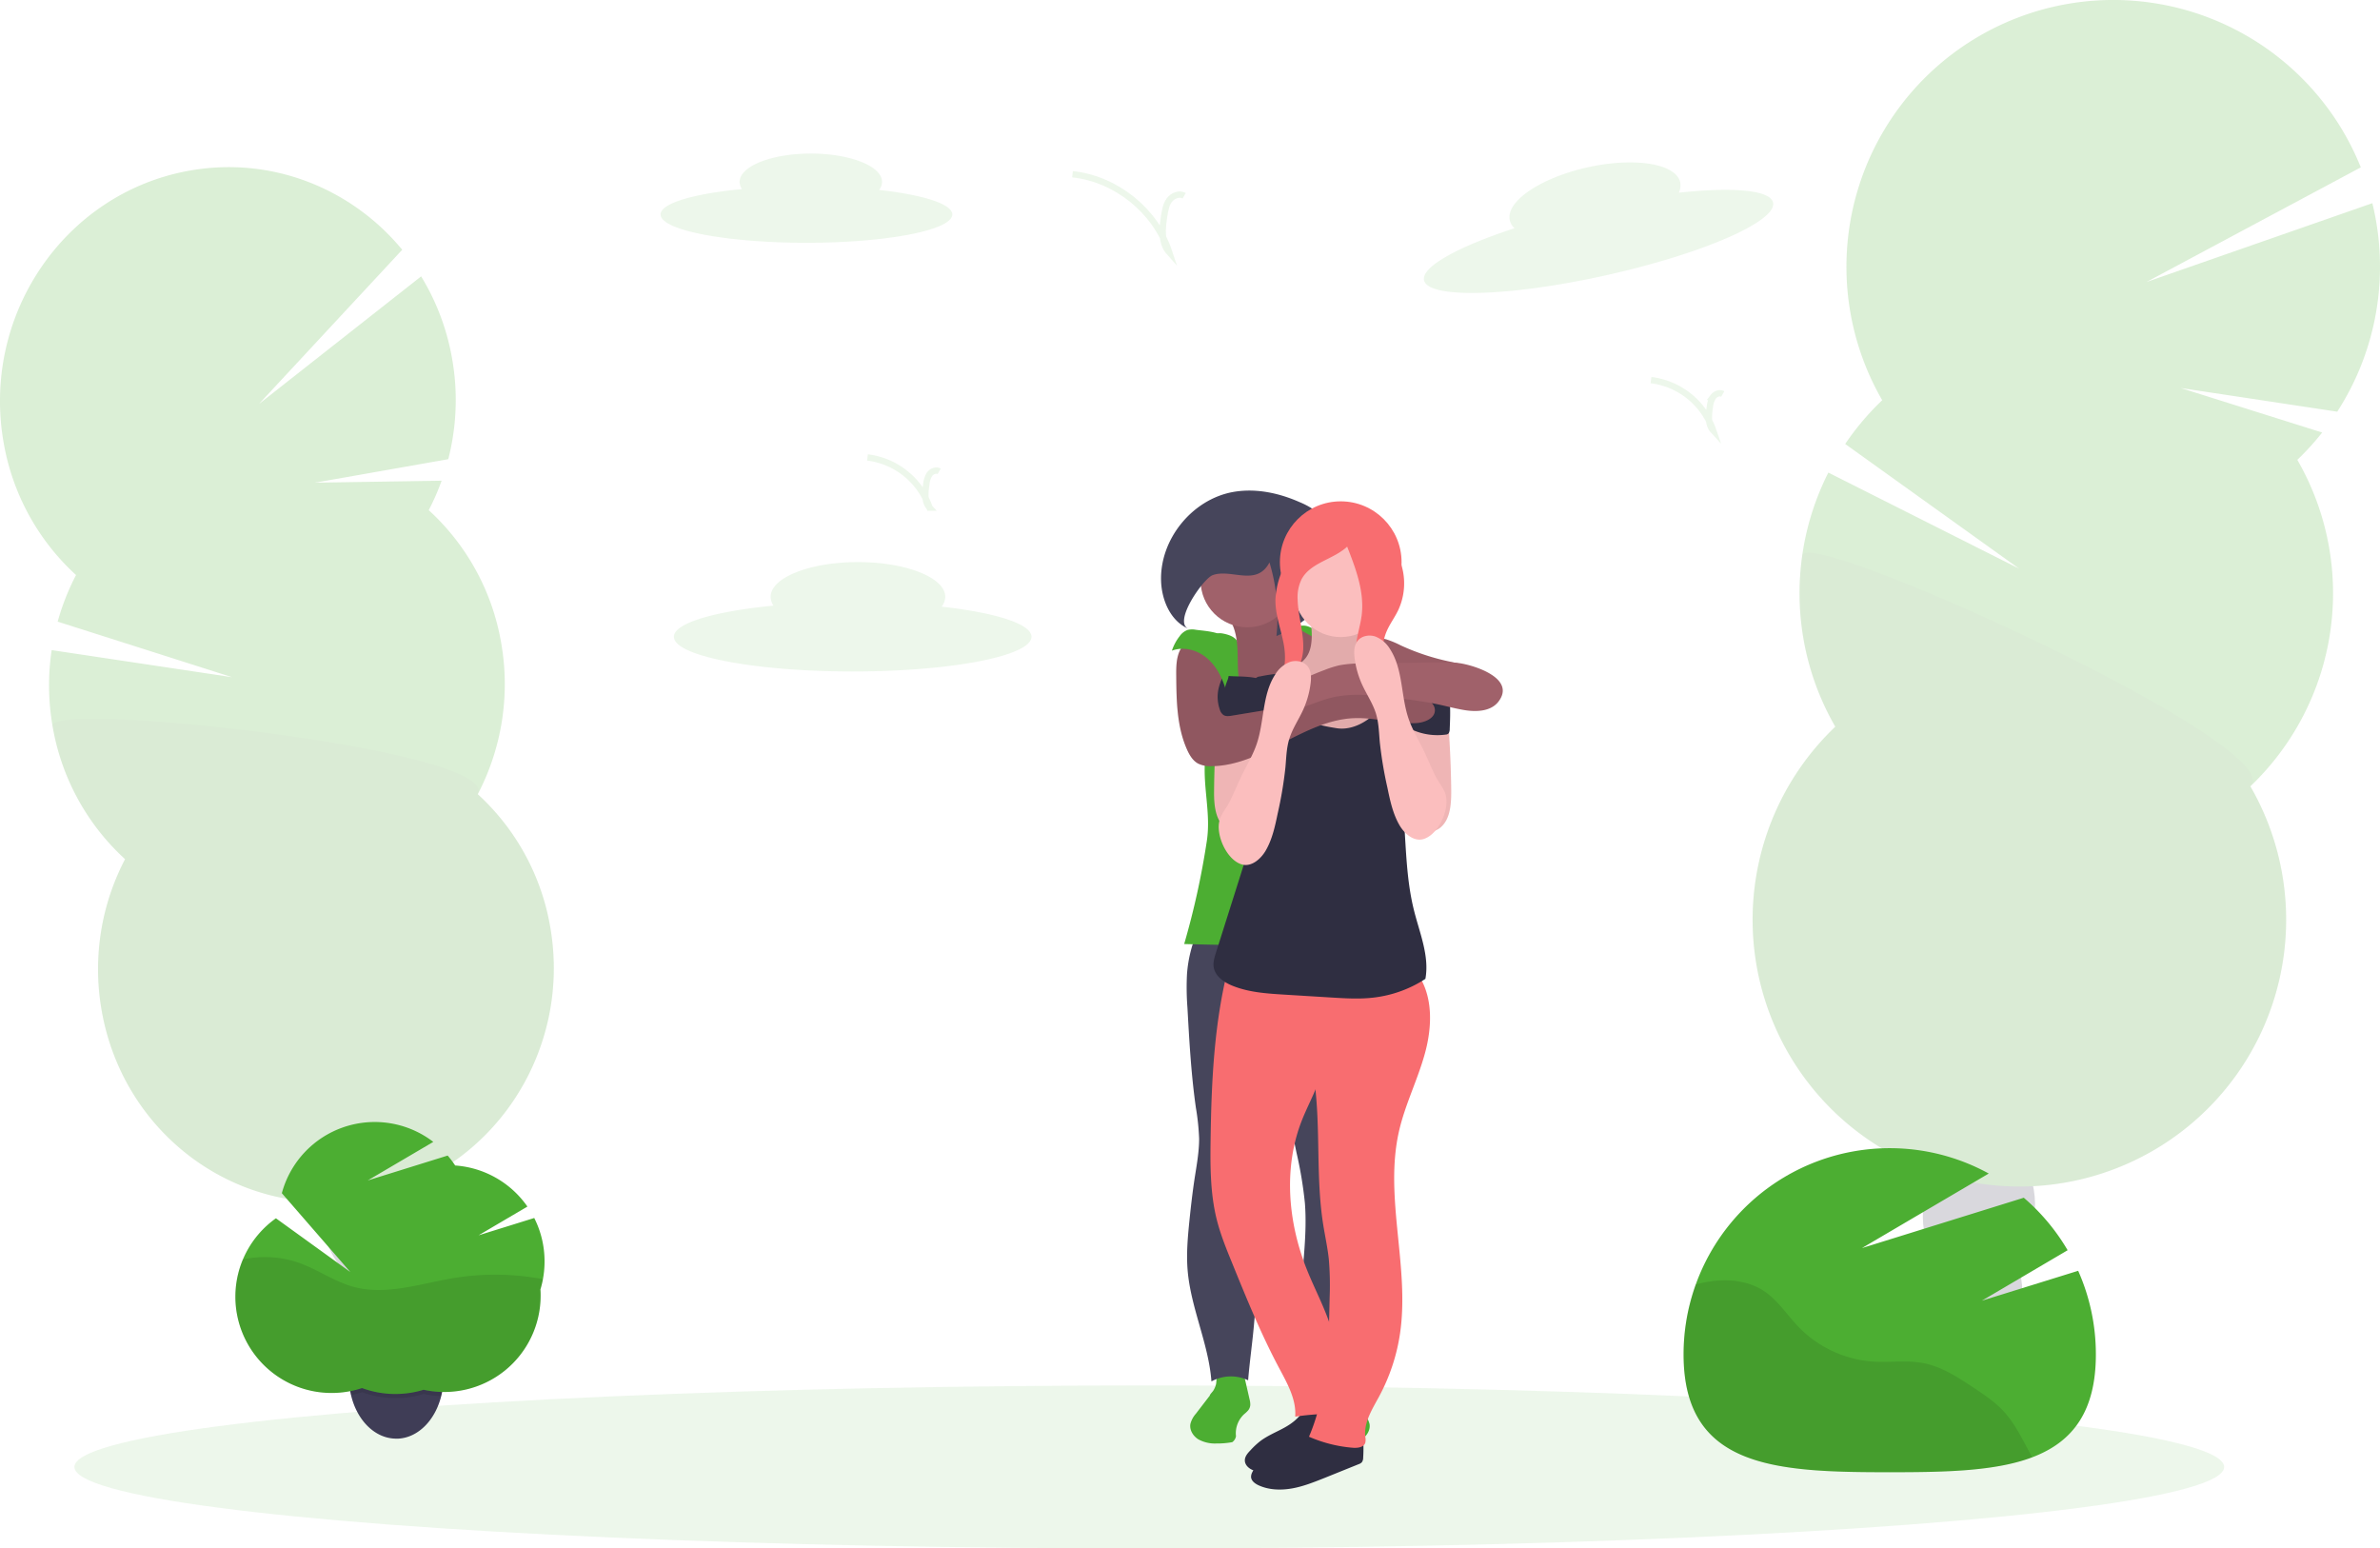 <svg id="a03d7526-57a9-40c8-b764-b3f4fde3bd30" data-name="Layer 1" xmlns="http://www.w3.org/2000/svg" width="1131.46" height="736.12" viewBox="0 0 1131.46 736.12"><title>buddies</title><g opacity="0.2"><path d="M200.73,739.41a40.64,40.64,0,0,0,1.75,6.64q21.32-6.85,43.07-13c-.09-.59-.18-1.22-.29-1.83a36.88,36.88,0,0,0-7.78-17.37c-5.29-6.32-12.45-9.7-19.63-8.38s-12.76,7-15.61,14.84A37.47,37.47,0,0,0,200.73,739.41Z" transform="translate(-34.27 -81.94)" fill="#3f3d56"/><ellipse cx="216.71" cy="698.82" rx="22.64" ry="30.29" transform="translate(-140.76 -39.51) rotate(-8.99)" fill="#3f3d56"/><ellipse cx="210.41" cy="662.35" rx="22.64" ry="30.29" transform="translate(-135.14 -40.94) rotate(-8.99)" fill="#3f3d56"/><ellipse cx="204.12" cy="625.88" rx="22.64" ry="30.29" transform="translate(-129.52 -42.38) rotate(-8.99)" fill="#3f3d56"/><ellipse cx="197.82" cy="589.41" rx="22.64" ry="30.29" transform="translate(-123.9 -43.81) rotate(-8.99)" fill="#3f3d56"/><path d="M238.09,324.46a111.4,111.4,0,0,0,6.13-14l-60.2.94,63.36-11.17a113.07,113.07,0,0,0,1.88-47.46,111.82,111.82,0,0,0-14.78-39.44L157.37,274l68.12-73.33c-24.08-29.19-62.3-44.76-101.74-37.5C64.84,174,25.53,231.72,35.94,292a110.75,110.75,0,0,0,34.48,63.3,113.24,113.24,0,0,0-8.73,22.16l82.92,26.41L58.83,391a113.28,113.28,0,0,0,.42,36.07,110.81,110.81,0,0,0,34.48,63.31,112.93,112.93,0,0,0-11.17,71.71c10.41,60.3,66.6,100.4,125.51,89.55s98.22-68.52,87.81-128.83a110.81,110.81,0,0,0-34.48-63.31,112.93,112.93,0,0,0,11.17-71.71A110.78,110.78,0,0,0,238.09,324.46Z" transform="translate(-34.27 -81.94)" fill="#4cae32"/><path d="M59.25,427.05a110.81,110.81,0,0,0,34.48,63.31,112.93,112.93,0,0,0-11.17,71.71c10.41,60.3,66.6,100.4,125.51,89.55s98.22-68.52,87.81-128.83a110.81,110.81,0,0,0-34.48-63.31C272.49,438.27,57.13,414.79,59.25,427.05Z" transform="translate(-34.27 -81.94)" opacity="0.1"/></g><path d="M402,369.85a7.54,7.54,0,0,1-1.36-4.2c0-9.11,18.58-16.5,41.5-16.5s41.5,7.39,41.5,16.5a7.82,7.82,0,0,1-1.72,4.69c25.52,2.84,42.72,8.18,42.72,14.31,0,9.11-38.06,16.5-85,16.5s-85-7.39-85-16.5C354.66,378.16,374,372.55,402,369.85Z" transform="translate(-34.27 -81.94)" fill="#4cae32" opacity="0.1"/><g opacity="0.2"><path d="M936.75,737.37a46.72,46.72,0,0,0-.43,7.86q26.14.42,52.5,1.76c.12-.68.25-1.39.35-2.1a41.78,41.78,0,0,0-2.45-21.73c-3.62-8.82-10.37-15.13-18.82-16.35s-16.69,2.94-22.64,10.36A41.66,41.66,0,0,0,936.75,737.37Z" transform="translate(-34.27 -81.94)" fill="#3f3d56"/><ellipse cx="969" cy="699.19" rx="34.66" ry="26.48" transform="translate(104.81 1476.94) rotate(-81.82)" fill="#3f3d56"/><ellipse cx="975.02" cy="657.27" rx="34.66" ry="26.48" transform="translate(151.48 1446.94) rotate(-81.82)" fill="#3f3d56"/><ellipse cx="981.05" cy="615.34" rx="34.66" ry="26.48" transform="translate(198.15 1416.94) rotate(-81.82)" fill="#3f3d56"/><ellipse cx="987.07" cy="573.41" rx="34.66" ry="26.48" transform="translate(244.82 1386.94) rotate(-81.82)" fill="#3f3d56"/><path d="M1126.41,300.56a126.55,126.55,0,0,0,11.83-13L1071,266.4l74.4,11.25a127.08,127.08,0,0,0,16.69-99.12L1054.72,216l101.88-54.5a126.83,126.83,0,1,0-227.52,110.7A126.53,126.53,0,0,0,911.48,293l82.71,59.28-90.71-45.68a126.9,126.9,0,0,0,3.3,120.79,126.82,126.82,0,1,0,197.33,28.36,126.85,126.85,0,0,0,22.3-155.23Z" transform="translate(-34.27 -81.94)" fill="#4cae32"/><path d="M891.07,346a126.24,126.24,0,0,0,15.71,81.47,126.82,126.82,0,1,0,197.33,28.36C1124,436.85,893.09,331.87,891.07,346Z" transform="translate(-34.27 -81.94)" opacity="0.1"/></g><ellipse cx="546.38" cy="697.37" rx="511" ry="38.75" fill="#4cae32" opacity="0.1"/><path d="M387,171.83a6.23,6.23,0,0,1-1.11-3.43c0-7.44,15.16-13.46,33.85-13.46s33.86,6,33.86,13.46a6.37,6.37,0,0,1-1.39,3.82C473,174.55,487,178.9,487,183.9c0,7.43-31.05,13.46-69.34,13.46s-69.35-6-69.35-13.46C348.31,178.6,364.06,174,387,171.83Z" transform="translate(-34.27 -81.94)" fill="#4cae32" opacity="0.1"/><path d="M754.27,190.44a7.49,7.49,0,0,1-2.24-3.8c-2-8.9,14.54-20.15,36.91-25.13s42.12-1.82,44.1,7.08a7.84,7.84,0,0,1-.65,4.95c25.52-2.77,43.47-1.3,44.8,4.68,2,8.89-33.56,24.38-79.38,34.58s-84.57,11.28-86.55,2.38C709.85,208.85,727.47,199.18,754.27,190.44Z" transform="translate(-34.27 -81.94)" fill="#4cae32" opacity="0.1"/><path d="M597.23,175c-2.33-1.35-5.48-.06-7.08,2.11s-2,5-2.45,7.63c-.89,5.91-1.54,12.7,2.45,17.16-6.52-19.77-25.27-34.92-46-37.13" transform="translate(-34.27 -81.94)" fill="none" stroke="#4cae32" stroke-miterlimit="10" stroke-width="3" opacity="0.1"/><path d="M853.26,269.25c-1.5-.87-3.52,0-4.55,1.36a10.83,10.83,0,0,0-1.58,4.9c-.57,3.81-1,8.17,1.58,11a35.86,35.86,0,0,0-29.55-23.87" transform="translate(-34.27 -81.94)" fill="none" stroke="#4cae32" stroke-miterlimit="10" stroke-width="3" opacity="0.1"/><path d="M480.76,306c-1.5-.86-3.52,0-4.55,1.36a10.83,10.83,0,0,0-1.58,4.91c-.57,3.8-1,8.16,1.58,11a35.88,35.88,0,0,0-29.55-23.87" transform="translate(-34.27 -81.94)" fill="none" stroke="#4cae32" stroke-miterlimit="10" stroke-width="3" opacity="0.1"/><path d="M685.2,384.94a31.21,31.21,0,0,1,8.12.94,47.09,47.09,0,0,1,6.89,2.88A107.86,107.86,0,0,0,723,396.35c3.85.83,7.89,1.52,11.08,3.83s5.19,6.85,3.29,10.3a8,8,0,0,1-6,3.7,20.2,20.2,0,0,1-7.24-.65,97.49,97.49,0,0,1-24.06-8.94,13.39,13.39,0,0,0-3.54-1.49,13.56,13.56,0,0,0-4.12,0,75,75,0,0,1-15,0c-2.5-.25-5.19-.72-7-2.51-2.79-2.82-2.87-9.81-.6-13.05C672.53,383.83,681.27,384.9,685.2,384.94Z" transform="translate(-34.27 -81.94)" fill="#a0616a"/><path d="M685.2,384.94a31.21,31.21,0,0,1,8.12.94,47.09,47.09,0,0,1,6.89,2.88A107.86,107.86,0,0,0,723,396.35c3.85.83,7.89,1.52,11.08,3.83s5.19,6.85,3.29,10.3a8,8,0,0,1-6,3.7,20.2,20.2,0,0,1-7.24-.65,97.49,97.49,0,0,1-24.06-8.94,13.39,13.39,0,0,0-3.54-1.49,13.56,13.56,0,0,0-4.12,0,75,75,0,0,1-15,0c-2.5-.25-5.19-.72-7-2.51-2.79-2.82-2.87-9.81-.6-13.05C672.53,383.83,681.27,384.9,685.2,384.94Z" transform="translate(-34.27 -81.94)" opacity="0.05"/><path d="M609.4,745.4,602.8,754a11.7,11.7,0,0,0-2.61,4.86c-.51,2.89,1.32,5.82,3.82,7.35a16.35,16.35,0,0,0,8.47,1.95,40.41,40.41,0,0,0,7.6-.63,4.36,4.36,0,0,0,1.78-2.84,12.37,12.37,0,0,1,3.93-10.51,15.11,15.11,0,0,0,1.92-1.83,4.59,4.59,0,0,0,.95-2.46,9.66,9.66,0,0,0-.34-2.72l-2.73-11.93a1.25,1.25,0,0,0-.34-.73,1.27,1.27,0,0,0-.86-.2l-7.38.11c-1.53,0-3-.09-3.87,1.38-.72,1.25-.48,3-.81,4.34a10,10,0,0,1-1.25,2.88C610.78,743.53,609.4,744.86,609.4,745.4Z" transform="translate(-34.27 -81.94)" fill="#4cae32"/><path d="M676.14,745.4l6.6,8.61a11.7,11.7,0,0,1,2.61,4.86c.51,2.89-1.32,5.82-3.82,7.35a16.35,16.35,0,0,1-8.47,1.95,40.41,40.41,0,0,1-7.6-.63,4.36,4.36,0,0,1-1.78-2.84,12.37,12.37,0,0,0-3.93-10.51,15.11,15.11,0,0,1-1.92-1.83,4.59,4.59,0,0,1-1-2.46,9.31,9.31,0,0,1,.34-2.72L660,735.25a1.25,1.25,0,0,1,.34-.73,1.27,1.27,0,0,1,.86-.2l7.38.11c1.53,0,3-.09,3.87,1.38.72,1.25.48,3,.81,4.34a10,10,0,0,0,1.25,2.88C674.76,743.53,676.14,744.86,676.14,745.4Z" transform="translate(-34.27 -81.94)" fill="#4cae32"/><path d="M603.74,524.34a62.1,62.1,0,0,0-5.17,20.7,123.64,123.64,0,0,0,.21,15.87c.88,15.87,1.77,31.77,4,47.52a113.41,113.41,0,0,1,1.56,14.8c0,6.4-1.19,12.73-2.17,19.06-1,6.66-1.78,13.37-2.46,20.08-.78,7.74-1.48,15.53-.85,23.29,1.45,18,10,35,11.33,53a19.13,19.13,0,0,1,17.44-.55c.75-9.28,2.18-18.81,2.93-28.09a135,135,0,0,0,.64-13.93c-.3-13.32-4.52-26.37-4.38-39.69.07-6.92,1.31-13.75,2.55-20.55,3.2-17.53,6.42-35.13,12.13-52,3.23,15.43,5.9,30.61,9.12,46a190,190,0,0,1,4,24c1.13,14.26-1,28.56-1.84,42.84s-.46,29.09,5.31,42.19a16.84,16.84,0,0,1,17.33-1.39c-.75-23.44-2.43-46.91,3-69.71,1.93-8,4.61-15.88,7-23.78,5.82-19,3.36-45.79,6.12-65.48.94-6.71,1.7-13.5,1.14-20.25-1-11.9.74-15.75-4.22-26.61-1-2.26-2.11-4.59-4-6.25-3.21-2.91-7.95-3.18-12.29-3.25C649.59,521.86,626.35,522.65,603.74,524.34Z" transform="translate(-34.27 -81.94)" fill="#46455b"/><path d="M638.92,411.58c-2.66.45-5.62.84-7.87-.66s-3-4.24-3.23-6.83c-.42-4.06,0-8.43-2.06-11.94-.65-1.09-1.52-2-2.14-3.14-.46-.82-.78-1.71-1.31-2.49-1.37-2-3.89-2.82-6.25-3.33-1.44-.31-3.15-.48-4.16.58a5.29,5.29,0,0,0-1,2.68c-1.17,5.61-5.12,10.26-6.83,15.72-1.22,3.91-1.25,8.07-1.27,12.16a54.36,54.36,0,0,0,.9,12.49c1.21,5.27,4,10.33,3.51,15.71-1.23,13.34,2.79,25.89.8,39.13a377.19,377.19,0,0,1-10.78,49.06q47.5,1.31,95-.14c-2.19-6.61-6.71-12.15-9.88-18.35-5.37-10.46-6.76-22.55-6.43-34.3s2.27-23.4,3.2-35.12a203.25,203.25,0,0,0-2.47-51.43,9.22,9.22,0,0,0-1.49-4.21c-2.43-3.12-7.31-2.11-11.07-3.32-3.49-1.12-6.26-4.3-9.92-4.5-4.69-.27-8.16,4.63-8.89,9.27s.28,9.43-.4,14.08S643.56,410.79,638.92,411.58Z" transform="translate(-34.27 -81.94)" fill="#4cae32"/><path d="M619.41,377.34c2.2,3.94,2.91,8.54,3.15,13s0,9,.56,13.51c.58,4.91,2,10,.44,14.68,9.63-.42,19-3.31,27.86-7.14s17.26-8.59,25.84-13a9.11,9.11,0,0,1-5.34-2.69c-1.48-1.39-2.7-3-4.12-4.48-4.07-4.14-9.56-6.48-14.58-9.41s-9.94-6.92-11.4-12.54a2.37,2.37,0,0,0-.79-1.49,2.17,2.17,0,0,0-1.73,0q-6.42,1.85-12.76,3.94-3.13,1-6.24,2.12C617.43,374.9,618.13,375.05,619.41,377.34Z" transform="translate(-34.27 -81.94)" fill="#a0616a"/><path d="M619.41,377.34c2.2,3.94,2.91,8.54,3.15,13s0,9,.56,13.51c.58,4.91,2,10,.44,14.68,9.63-.42,19-3.31,27.86-7.14s17.26-8.59,25.84-13a9.11,9.11,0,0,1-5.34-2.69c-1.48-1.39-2.7-3-4.12-4.48-4.07-4.14-9.56-6.48-14.58-9.41s-9.94-6.92-11.4-12.54a2.37,2.37,0,0,0-.79-1.49,2.17,2.17,0,0,0-1.73,0q-6.42,1.85-12.76,3.94-3.13,1-6.24,2.12C617.43,374.9,618.13,375.05,619.41,377.34Z" transform="translate(-34.27 -81.94)" opacity="0.1"/><circle cx="592.99" cy="275.99" r="22.22" fill="#a0616a"/><path d="M637.78,349.32a88.35,88.35,0,0,1,3.32,35c11.1-4.7,21.37-12.49,26.48-23.4s4-25.17-4.7-33.53A37,37,0,0,0,652,320.6c-9.9-4.38-21-6.69-31.65-4.75-19.4,3.55-34.74,22.55-34.1,42.26.3,9.2,4.5,19.07,13,22.73-7.47-3.23,7.14-23.89,11.52-25.48C619.6,352.13,631.66,361,637.78,349.32Z" transform="translate(-34.27 -81.94)" fill="#46455b"/><circle cx="637.39" cy="267.25" r="28.92" fill="#f86d70"/><path d="M633.72,766.79a36.74,36.74,0,0,0-4.94,4.56c-1.27,1.32-2.62,2.82-2.7,4.65-.13,2.93,3,5,5.93,5.41,6.58,1.05,12.91-2.42,19.3-4.3,5.32-1.57,11-2.11,15.83-4.89a4.79,4.79,0,0,0,2-1.83,5.24,5.24,0,0,0,.36-2.55c-.19-6.05-.84-13.8-3.77-19.19-5.49.94-10.27,2.7-14,6.79C646.43,761.16,639.82,762.41,633.72,766.79Z" transform="translate(-34.27 -81.94)" fill="#2f2e41"/><path d="M618,542.63c-6.6,26.48-7.83,54-8.21,81.29-.18,12.65-.15,25.46,2.91,37.73,1.79,7.13,4.57,14,7.34,20.75,6.91,17,13.84,34,22.45,50.12,3.82,7.19,8.11,14.75,7.53,22.88a121.15,121.15,0,0,1,20.14-1.33A89.53,89.53,0,0,0,666.35,711c-3-8.76-7.39-17-10.82-25.6-8.94-22.42-11.21-48.18-2.42-70.65,2.34-6,5.42-11.66,7.66-17.69,6.38-17.17,5.6-36,4.73-54.35C649.09,539.48,634.53,540.47,618,542.63Z" transform="translate(-34.27 -81.94)" fill="#f86d70"/><path d="M640.41,773.08c-4.19,2.24-8.83,4.53-10.85,8.84a4.65,4.65,0,0,0-.53,2.18c.11,1.84,1.86,3.13,3.53,3.91,4.93,2.28,10.62,2.46,16,1.5s10.43-3,15.47-5L680.17,778a3.69,3.69,0,0,0,1.52-.91,3.63,3.63,0,0,0,.64-2.2,69.24,69.24,0,0,0-.75-15.49c-6.32.1-15.1-.93-21.17,1C653.45,762.75,647,769.57,640.41,773.08Z" transform="translate(-34.27 -81.94)" fill="#2f2e41"/><path d="M659.07,595.26c3.15,22.74.66,46,4.23,68.68.87,5.55,2.11,11.06,2.7,16.65a146.69,146.69,0,0,1,.39,18.16c-.46,22.45-1,45.53-9.82,66.19a64.87,64.87,0,0,0,20.76,5.24c2.32.19,5.26-.15,6-2.35a6.82,6.82,0,0,0,0-2.88c-.74-6.87,3.37-13.18,6.64-19.27A90.92,90.92,0,0,0,699.83,716c4.73-31.93-7.67-65-.43-96.47,2.92-12.69,8.92-24.47,12.33-37s3.9-26.93-3.5-37.64a9.46,9.46,0,0,0-3.56-3.41,11,11,0,0,0-3.7-.79,171.89,171.89,0,0,0-27.51-.29c-5.37.37-19.67-.32-22.93,4.75s1.78,17.29,3,22.5C655.54,576.79,657.78,585.94,659.07,595.26Z" transform="translate(-34.27 -81.94)" fill="#f86d70"/><path d="M657.74,380c.34,5.22.39,11-2.94,15-3,3.6-7.94,4.93-11.25,8.21-3.76,3.71-4.84,9.64-3.37,14.71A21.9,21.9,0,0,0,649.9,430a40.84,40.84,0,0,0,14.88,5.12,17.66,17.66,0,0,0,14.55-2.74,81.13,81.13,0,0,0,21.15-18c1.8-2.17,3.58-4.75,3.25-7.54a1.83,1.83,0,0,0-.41-1.07,2.48,2.48,0,0,0-1.27-.52c-4.6-1.06-7.56-5.41-10-9.45A35,35,0,0,1,687.9,387c-1.85-6.79.29-14.31-2.22-20.89a2.74,2.74,0,0,0-1.13-1.56,3,3,0,0,0-1.26-.24,174.74,174.74,0,0,0-22.42.56c-3.25.28-5.13.31-4.52,3.95A109.88,109.88,0,0,1,657.74,380Z" transform="translate(-34.27 -81.94)" fill="#fbbebe"/><path d="M657.74,380c.34,5.22.39,11-2.94,15-3,3.6-7.94,4.93-11.25,8.21-3.76,3.71-4.84,9.64-3.37,14.71A21.9,21.9,0,0,0,649.9,430a40.84,40.84,0,0,0,14.88,5.12,17.66,17.66,0,0,0,14.55-2.74,81.13,81.13,0,0,0,21.15-18c1.8-2.17,3.58-4.75,3.25-7.54a1.83,1.83,0,0,0-.41-1.07,2.48,2.48,0,0,0-1.27-.52c-4.6-1.06-7.56-5.41-10-9.45A35,35,0,0,1,687.9,387c-1.85-6.79.29-14.31-2.22-20.89a2.74,2.74,0,0,0-1.13-1.56,3,3,0,0,0-1.26-.24,174.74,174.74,0,0,0-22.42.56c-3.25.28-5.13.31-4.52,3.95A109.88,109.88,0,0,1,657.74,380Z" transform="translate(-34.27 -81.94)" opacity="0.1"/><circle cx="637.39" cy="280.64" r="22.22" fill="#fbbebe"/><path d="M669.63,428.11c-4.2-.68-8.48-1.38-12.31-3.26s-7.2-5.12-8.19-9.27c-.56-2.38-.3-4.89-.66-7.31s-1.57-5-3.89-5.8a8.14,8.14,0,0,0-3.58-.18,74.09,74.09,0,0,0-7.69,1.22,3.06,3.06,0,0,0-2.85,3.94c.51,16,3.82,31.91,2.95,47.9-.83,15.48-5.55,30.46-10.23,45.24l-10.86,34.3c-.7,2.22-1.4,4.53-1.05,6.82.66,4.26,4.74,7.11,8.72,8.76,7.8,3.22,16.41,3.78,24.83,4.3l22.45,1.38c6.75.41,13.54.83,20.26,0a57,57,0,0,0,24.38-8.87c2-11-2.83-22-5.5-32.86-2.77-11.2-3.47-22.79-4.16-34.3-.27-4.53-.53-9.12.35-13.57.67-3.36,2-6.57,2.79-9.9,1.58-6.44,1.27-13.18,1.43-19.81a138.06,138.06,0,0,1,1.76-18.94c.54-3.26,1.18-6.63.28-9.81s-3.91-6-7.16-5.5c-4.09.67-5.61,5.57-7.27,9.38C690.39,421.3,679.64,429.74,669.63,428.11Z" transform="translate(-34.27 -81.94)" fill="#2f2e41"/><path d="M614,421.64a48.55,48.55,0,0,0-1.65,11.27q-.8,12.63-.9,25.3c-.06,6.45.52,13.93,5.8,17.64a10.63,10.63,0,0,0,14.38-2.68c3.61-5.4,1.41-12.57-.07-18.91a72.44,72.44,0,0,1-.27-31.63c1-4.44,6.84-20.6-3.27-16.67C621.41,408.52,616,415,614,421.64Z" transform="translate(-34.27 -81.94)" fill="#fbbebe"/><path d="M614,423.25a48.47,48.47,0,0,0-1.65,11.27q-.8,12.63-.9,25.29c-.06,6.46.52,13.94,5.8,17.65a10.65,10.65,0,0,0,14.38-2.68c3.61-5.41,1.41-12.58-.07-18.91a72.49,72.49,0,0,1-.27-31.64c1-4.44,6.84-20.59-3.27-16.66C621.41,410.12,616,416.62,614,423.25Z" transform="translate(-34.27 -81.94)" opacity="0.05"/><path d="M721.63,421.64a48,48,0,0,1,1.65,11.27q.79,12.63.91,25.3c0,6.45-.52,13.93-5.8,17.64A10.62,10.62,0,0,1,704,473.17c-3.62-5.4-1.41-12.57.06-18.91a72.44,72.44,0,0,0,.28-31.63c-1-4.44-6.85-20.6,3.26-16.67C714.19,408.52,719.59,415,721.63,421.64Z" transform="translate(-34.27 -81.94)" fill="#fbbebe"/><path d="M721.63,421.64a48,48,0,0,1,1.65,11.27q.79,12.63.91,25.3c0,6.45-.52,13.93-5.8,17.64A10.62,10.62,0,0,1,704,473.17c-3.62-5.4-1.41-12.57.06-18.91a72.44,72.44,0,0,0,.28-31.63c-1-4.44-6.85-20.6,3.26-16.67C714.19,408.52,719.59,415,721.63,421.64Z" transform="translate(-34.27 -81.94)" opacity="0.05"/><path d="M717.51,401.65a2.84,2.84,0,0,1,2.06.24,4.58,4.58,0,0,1,1.4,2c3.14,7.15,2.87,16.17,2.5,24.57a4,4,0,0,1-.44,2,1.8,1.8,0,0,1-1.35.68,29.18,29.18,0,0,1-16.43-2.47,9.46,9.46,0,0,1-3-2c-3.12-3.33-6-16.58-2.89-21.21C702.22,401.19,713.37,402.23,717.51,401.65Z" transform="translate(-34.27 -81.94)" fill="#2f2e41"/><path d="M618.09,403.25a3,3,0,0,0-2.05.22,4.43,4.43,0,0,0-1.41,1.94c-3.14,6.76-2.87,15.3-2.5,23.25a3.77,3.77,0,0,0,.44,1.91,1.81,1.81,0,0,0,1.35.64,30.53,30.53,0,0,0,16.43-2.34,9.24,9.24,0,0,0,3-1.91c3.12-3.15,6-15.7,2.89-20.08C633.39,402.81,622.23,403.8,618.09,403.25Z" transform="translate(-34.27 -81.94)" fill="#2f2e41"/><path d="M680.15,327.19c-6.22-1.78-13.48-.16-19.37,2.51-4.38,2-7.5,6-10.07,10.06a83.53,83.53,0,0,0-6.8,13.28,40.18,40.18,0,0,0-3.29,13.72c-.18,7,2.45,13.81,3.81,20.72s1.16,14.87-3.68,20c7.88-.44,12.8-9.24,13.08-17.12s-2.47-15.61-2.66-23.5a19.23,19.23,0,0,1,1.88-9.56c4.25-7.93,15.07-9.37,21.67-15.49,4.11,10.48,8.29,21.51,6.89,32.68-.74,5.82-3,11.49-2.66,17.34a20.59,20.59,0,0,0,15.93,18.49c-2.57-9.08-5.11-19-1.61-27.73,1.47-3.67,3.91-6.87,5.64-10.42a30.12,30.12,0,0,0-1.78-29c-5.51-8.49-15.25-16.88-25.37-16.54" transform="translate(-34.27 -81.94)" fill="#f86d70"/><path d="M595.52,390.55c-2.09,3.82-2.1,8.39-2.06,12.75.1,11.91.29,24.21,5.17,35.07,1.17,2.59,2.71,5.19,5.2,6.55a13.06,13.06,0,0,0,6.4,1.24c24.14-.16,43.89-22,68-22.83,9.81-.35,19.52,2.86,29.33,2.34,4-.22,9-2.24,8.85-6.26-.12-3.1-3.35-5.06-6.27-6.11-8.77-3.15-18.28-3.39-27.6-3.47a46.45,46.45,0,0,0-10.61.72c-3.89.86-7.49,2.66-11.25,4a90.6,90.6,0,0,1-15.14,3.39l-25.66,4.23c-1.36.22-2.86.42-4-.33a4.92,4.92,0,0,1-1.73-2.61,18.26,18.26,0,0,1-.57-10c1.06-4.62,3.93-9.17,2.73-13.76C614.06,386.86,600.45,381.53,595.52,390.55Z" transform="translate(-34.27 -81.94)" fill="#a0616a"/><path d="M595.52,390.55c-2.09,3.82-2.1,8.39-2.06,12.75.1,11.91.29,24.21,5.17,35.07,1.17,2.59,2.71,5.19,5.2,6.55a13.06,13.06,0,0,0,6.4,1.24c24.14-.16,43.89-22,68-22.83,9.81-.35,19.52,2.86,29.33,2.34,4-.22,9-2.24,8.85-6.26-.12-3.1-3.35-5.06-6.27-6.11-8.77-3.15-18.28-3.39-27.6-3.47a46.45,46.45,0,0,0-10.61.72c-3.89.86-7.49,2.66-11.25,4a90.6,90.6,0,0,1-15.14,3.39l-25.66,4.23c-1.36.22-2.86.42-4-.33a4.92,4.92,0,0,1-1.73-2.61,18.26,18.26,0,0,1-.57-10c1.06-4.62,3.93-9.17,2.73-13.76C614.06,386.86,600.45,381.53,595.52,390.55Z" transform="translate(-34.27 -81.94)" opacity="0.1"/><path d="M602.7,381.32a9.05,9.05,0,0,0-3.88.1,8,8,0,0,0-3.72,2.93,22.34,22.34,0,0,0-3.7,6.92c5.42-2.08,11.8-.42,16.31,3.24s7.34,9,9.07,14.57c-.28-.87,1.18-3.83,1.4-4.83a42.47,42.47,0,0,0,.86-5.48,38.33,38.33,0,0,0-.43-10.8C617.43,382.23,607.56,382,602.7,381.32Z" transform="translate(-34.27 -81.94)" fill="#4cae32"/><path d="M728.05,397.19a55.88,55.88,0,0,0-9.06-.36l-37,.51a56.31,56.31,0,0,0-10.86.85,48.07,48.07,0,0,0-7.11,2.24,118.16,118.16,0,0,0-17.3,8.05c-4.1,2.37-8.42,5.75-8.65,10.47,4.65,1.56,9.78.88,14.49-.49s9.21-3.43,14-4.67c10.38-2.69,21.32-1.36,32,0,6.55.83,13.11,1.67,19.57,3.05,4.13.89,8.22,2,12.39,2.68,5.68.92,12.4.63,16-3.88C755.17,404.63,735.71,398.32,728.05,397.19Z" transform="translate(-34.27 -81.94)" fill="#a0616a"/><path d="M711,480.82c-4.53,1.35-9-2.47-11.39-6.56-3.15-5.41-4.47-11.66-5.74-17.79a189.91,189.91,0,0,1-3.65-21.82c-.39-4.48-.48-9-1.78-13.36-1.48-4.88-4.44-9.17-6.57-13.8a43.33,43.33,0,0,1-3.62-12.76c-.34-2.74-.34-5.75,1.32-8,1.89-2.52,5.59-3.2,8.57-2.19a14.21,14.21,0,0,1,7,6.05c6.19,9.6,5.07,22.1,8.74,32.92,1.6,4.7,4.09,9,6.35,13.47,2.35,4.59,4.21,9.4,6.52,14,1.43,2.87,3.8,5.48,4.73,8.57C723.58,466.5,718.25,478.65,711,480.82Z" transform="translate(-34.27 -81.94)" fill="#fbbebe"/><path d="M624.59,492.87c4.53,1.35,9-2.47,11.4-6.56,3.14-5.41,4.46-11.66,5.73-17.79a190.1,190.1,0,0,0,3.65-21.81c.4-4.49.48-9.06,1.79-13.37,1.47-4.88,4.43-9.17,6.56-13.8a43.25,43.25,0,0,0,3.62-12.76c.34-2.73.35-5.75-1.31-7.95-1.9-2.52-5.59-3.2-8.58-2.19a14.21,14.21,0,0,0-7,6.05c-6.19,9.6-5.07,22.1-8.74,32.92-1.59,4.7-4.09,9-6.35,13.47-2.35,4.59-4.21,9.4-6.52,14-1.43,2.87-3.8,5.48-4.72,8.57C612,478.55,617.35,490.7,624.59,492.87Z" transform="translate(-34.27 -81.94)" fill="#fbbebe"/><path d="M245.15,736.43a37,37,0,0,1-.8,7.76c-.1.48-.21.95-.32,1.41-2.84,11.39-10.85,19.72-20.41,20.25-.32,0-.64,0-1,0-10.11,0-18.66-8.72-21.48-20.73-.08-.32-.15-.64-.22-1a37,37,0,0,1-.8-7.76c0-16.27,10.07-29.45,22.5-29.45S245.15,720.16,245.15,736.43Z" transform="translate(-34.27 -81.94)" fill="#3f3d56"/><path d="M245.15,736.43a37,37,0,0,1-.8,7.76c-.1.48-.21.95-.32,1.41-.34,0-.67,0-1,0a45.76,45.76,0,0,1-7.36-1,44.92,44.92,0,0,1-6.56,1.5,45.87,45.87,0,0,1-5.14.48l-1.74,0a46.41,46.41,0,0,1-6.16-.41,45.17,45.17,0,0,1-9.67-2.4,45.56,45.56,0,0,1-5.22,1.4c-.08-.32-.15-.64-.22-1a37,37,0,0,1-.8-7.76c0-16.27,10.07-29.45,22.5-29.45S245.15,720.16,245.15,736.43Z" transform="translate(-34.27 -81.94)" opacity="0.1"/><path d="M293.15,681.57a45.54,45.54,0,0,0-4.9-20.61l-26.46,8.23L285,655.53A45.73,45.73,0,0,0,250.66,636a45.65,45.65,0,0,0-3.57-4.72l-38,11.83,31.17-18.33a45.73,45.73,0,0,0-72,24.39l32.55,37.47-35.36-25.54a45.74,45.74,0,0,0,40.93,80.7,45.92,45.92,0,0,0,29.28.81,45.78,45.78,0,0,0,55.62-44.66c0-1,0-2-.1-3A45.63,45.63,0,0,0,293.15,681.57Z" transform="translate(-34.27 -81.94)" fill="#4cae32"/><path d="M292.36,690.05a121.9,121.9,0,0,0-42.34-.54c-15.89,2.63-32.13,8.41-47.67,4.19-9.12-2.48-17-8.22-25.91-11.41a49.18,49.18,0,0,0-26.75-1.6,45.76,45.76,0,0,0,56.69,61.06,45.92,45.92,0,0,0,29.28.81,45.78,45.78,0,0,0,55.62-44.66c0-1,0-2-.1-3A45.19,45.19,0,0,0,292.36,690.05Z" transform="translate(-34.27 -81.94)" opacity="0.1"/><path d="M976.45,700.28l40.78-24a98.35,98.35,0,0,0-20.85-24.95l-76.93,23.93,60.28-35.44a98,98,0,0,0-145.08,86c0,54.12,43.88,56,98,56s98-1.88,98-56a97.65,97.65,0,0,0-8.41-39.76Z" transform="translate(-34.27 -81.94)" fill="#4cae32"/><path d="M986.83,752.89c-4.16-4.51-9.33-7.95-14.45-11.35-7.41-4.91-15.07-9.93-23.79-11.6-7.67-1.47-15.58-.23-23.37-.68a54.62,54.62,0,0,1-35.81-16.41c-5.57-5.76-9.95-12.83-16.65-17.23-7.22-4.74-16.38-5.76-24.94-4.58a66.11,66.11,0,0,0-7.38,1.51,97.73,97.73,0,0,0-5.79,33.25c0,54.12,43.88,56,98,56,26.26,0,50.11-.44,67.71-7.08l-2.94-5.5C994.36,763.48,991.24,757.68,986.83,752.89Z" transform="translate(-34.27 -81.94)" opacity="0.1"/></svg>